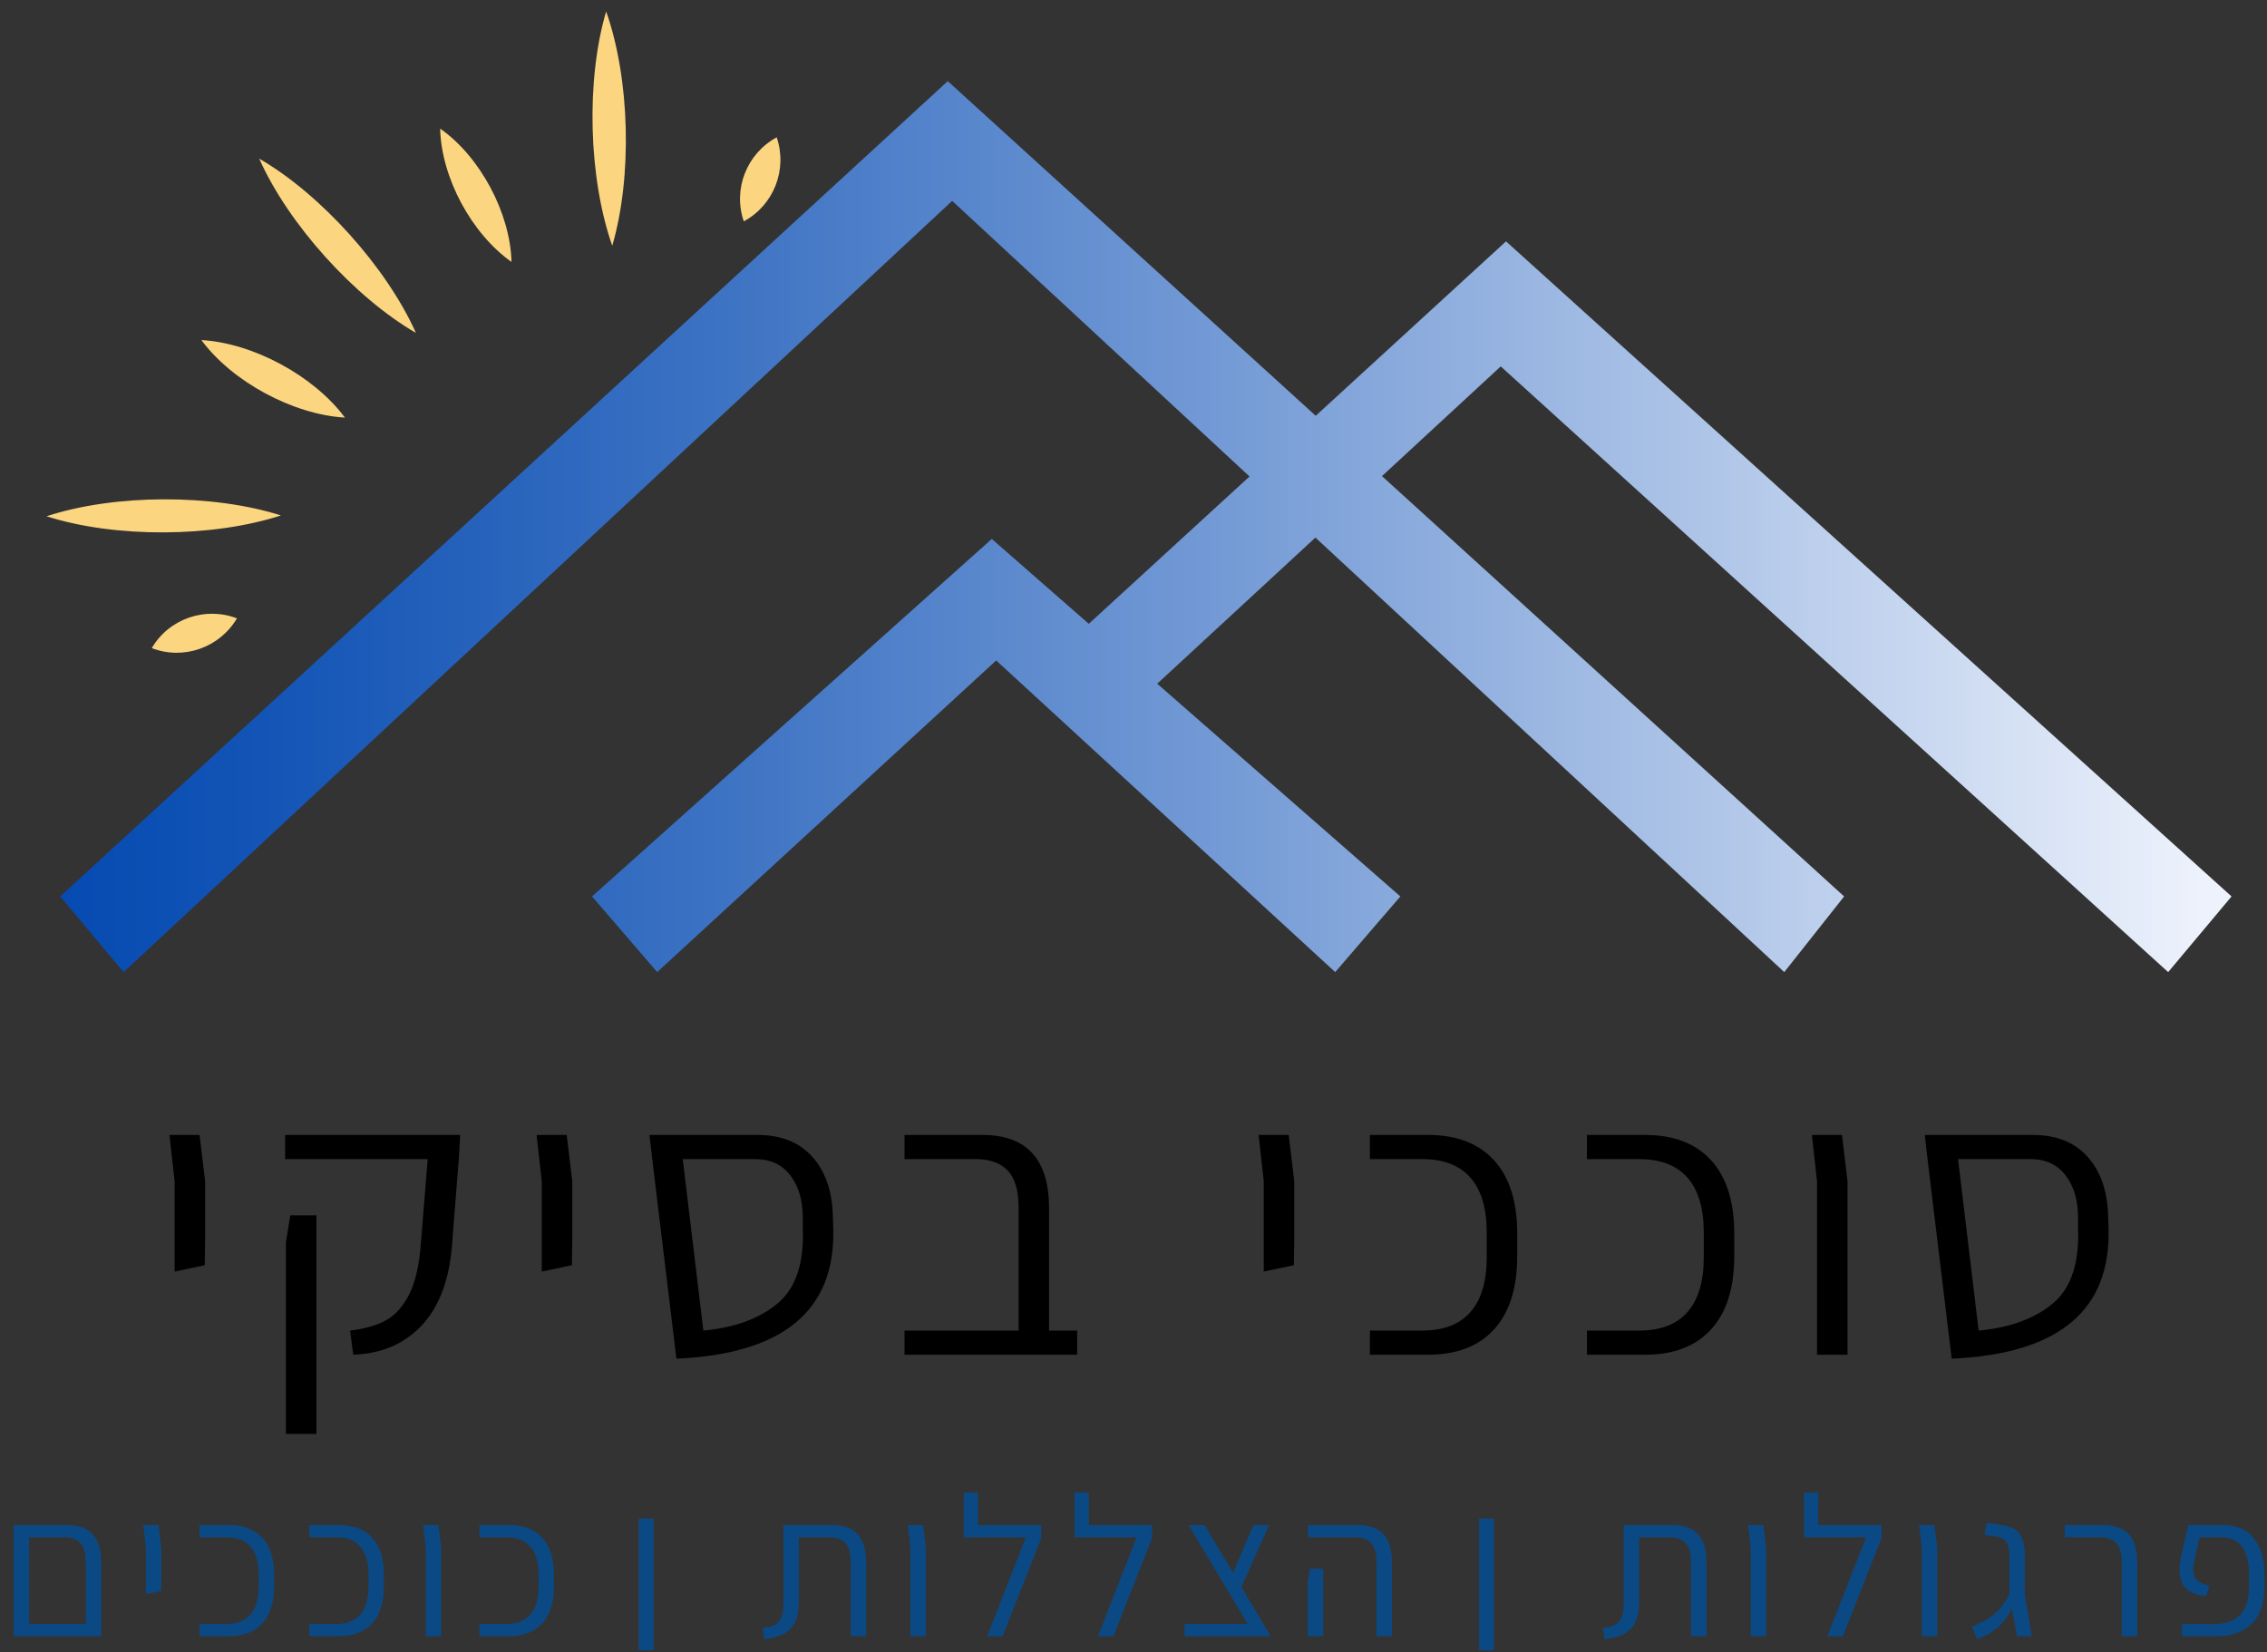 <svg xmlns="http://www.w3.org/2000/svg" width="118" height="86" viewBox="0 0 118 86" fill="none"><rect x="0" y="0" width="118" height="86" fill="#333333" stroke="none"/><path d="M112.855 50.605L116.155 46.666L78.39 12.565L68.484 21.645L49.332 4.224L3.134 46.666L6.434 50.605L49.562 10.457L65.039 24.804L56.672 32.474L51.624 28.056L30.816 46.666L34.208 50.605L51.853 34.381L69.499 50.605L72.89 46.666L59.7 35.124L60.235 35.592L68.469 27.984L92.873 50.605L95.989 46.666L71.934 24.784L78.115 19.073L112.855 50.605Z" fill="url(#paint0_linear_202_3058)"></path><path d="M21.65 17.331C18.438 15.468 14.998 11.654 13.492 8.257C16.708 10.114 20.136 13.938 21.65 17.331Z" fill="#FBD580"></path><path d="M14.624 26.832C11.075 27.988 5.98 28.015 2.422 26.875C5.97 25.711 11.065 25.701 14.624 26.832Z" fill="#FBD580"></path><path d="M31.868 12.794C30.632 9.271 30.491 4.179 31.551 0.596C32.795 4.117 32.919 9.21 31.868 12.794Z" fill="#FBD580"></path><path d="M26.625 13.636C24.544 12.168 22.97 9.245 22.91 6.695C24.993 8.15 26.562 11.097 26.625 13.636Z" fill="#FBD580"></path><path d="M12.334 32.189C11.435 33.713 9.554 34.379 7.9 33.739C8.795 32.209 10.681 31.557 12.334 32.189Z" fill="#FBD580"></path><path d="M40.428 7.149C40.999 8.824 40.278 10.684 38.715 11.522C38.137 9.846 38.871 7.99 40.428 7.149Z" fill="#FBD580"></path><path d="M17.955 21.74C15.257 21.58 12.091 19.879 10.482 17.703C13.182 17.855 16.341 19.57 17.955 21.74Z" fill="#FBD580"></path><path d="M9.089 61.494L8.821 59.082H10.388L10.677 61.494V64.565L10.656 65.864L9.089 66.194V61.493V61.494Z" fill="black"></path><path d="M18.222 69.266C18.95 69.183 19.562 69.011 20.056 68.75C20.551 68.489 20.963 68.036 21.294 67.39C21.623 66.744 21.829 65.837 21.912 64.669L22.262 60.339H14.841V59.082H23.953L23.891 60.215L23.561 64.359C23.465 66.352 22.96 67.864 22.046 68.894C21.131 69.925 19.912 70.468 18.387 70.523L18.222 69.266L18.222 69.266ZM14.882 64.669L15.109 63.267H16.47V74.646H14.882V64.669Z" fill="black"></path><path d="M28.199 61.494L27.931 59.082H29.498L29.787 61.494V64.565L29.766 65.864L28.199 66.194V61.493V61.494Z" fill="black"></path><path d="M35.208 70.729L33.95 60.339L33.806 59.082H39.434C40.643 59.082 41.588 59.456 42.269 60.205C42.949 60.955 43.31 61.975 43.351 63.267L43.371 63.906C43.509 68.207 40.788 70.482 35.208 70.729ZM40.486 67.843C41.434 67.046 41.867 65.72 41.784 63.865V63.37C41.784 62.477 41.568 61.748 41.135 61.185C40.702 60.621 40.094 60.34 39.31 60.34H35.538L36.61 69.266C38.245 69.115 39.537 68.641 40.485 67.844L40.486 67.843Z" fill="black"></path><path d="M56.07 69.266V70.523H47.082V69.266H53.019V62.854C53.019 61.961 52.827 61.319 52.442 60.927C52.057 60.535 51.507 60.339 50.793 60.339H47.082V59.082H51.143C53.452 59.082 54.606 60.36 54.606 62.916V69.266H56.07H56.07Z" fill="black"></path><path d="M65.78 61.494L65.512 59.082H67.079L67.368 61.494V64.565L67.347 65.864L65.78 66.194V61.493V61.494Z" fill="black"></path><path d="M71.305 69.266H74.026C75.139 69.266 75.977 68.943 76.541 68.297C77.104 67.651 77.386 66.703 77.386 65.452V64.153C77.386 62.903 77.104 61.955 76.541 61.309C75.977 60.663 75.139 60.34 74.026 60.34H71.305V59.082H74.335C75.819 59.082 76.963 59.522 77.767 60.401C78.571 61.281 78.973 62.552 78.973 64.215V65.39C78.973 67.053 78.571 68.325 77.767 69.204C76.963 70.084 75.819 70.523 74.335 70.523H71.305V69.266Z" fill="black"></path><path d="M82.602 69.266H85.323C86.436 69.266 87.274 68.943 87.838 68.297C88.401 67.651 88.683 66.703 88.683 65.452V64.153C88.683 62.903 88.401 61.955 87.838 61.309C87.274 60.663 86.436 60.34 85.323 60.34H82.602V59.082H85.632C87.116 59.082 88.26 59.522 89.064 60.401C89.868 61.281 90.27 62.552 90.27 64.215V65.39C90.27 67.053 89.868 68.325 89.064 69.204C88.26 70.084 87.116 70.523 85.632 70.523H82.602V69.266Z" fill="black"></path><path d="M94.579 61.494L94.311 59.082H95.878L96.166 61.494V70.523H94.579V61.494Z" fill="black"></path><path d="M101.588 70.729L100.33 60.339L100.186 59.082H105.814C107.023 59.082 107.968 59.456 108.649 60.205C109.329 60.955 109.689 61.975 109.731 63.267L109.751 63.906C109.889 68.207 107.167 70.482 101.588 70.729ZM106.865 67.843C107.814 67.046 108.246 65.72 108.164 63.865V63.37C108.164 62.477 107.947 61.748 107.514 61.185C107.082 60.621 106.474 60.34 105.69 60.34H101.918L102.99 69.266C104.625 69.115 105.917 68.641 106.865 67.844L106.865 67.843Z" fill="black"></path><path d="M5.268 81.329V85.177H0.711V79.389H3.516C4.684 79.389 5.268 80.035 5.268 81.329ZM4.465 84.541V81.297C4.465 80.846 4.368 80.52 4.173 80.322C3.979 80.124 3.7 80.025 3.339 80.025H1.514V84.54H4.465V84.541Z" fill="#0B4984"></path><path d="M7.594 80.609L7.458 79.389H8.251L8.397 80.609V82.163L8.387 82.82L7.594 82.987V80.609Z" fill="#0B4984"></path><path d="M10.389 84.541H11.765C12.328 84.541 12.752 84.377 13.038 84.05C13.322 83.724 13.465 83.244 13.465 82.611V81.954C13.465 81.322 13.322 80.842 13.038 80.515C12.752 80.188 12.328 80.025 11.765 80.025H10.389V79.389H11.922C12.673 79.389 13.251 79.611 13.658 80.056C14.065 80.501 14.268 81.144 14.268 81.985V82.58C14.268 83.421 14.065 84.064 13.658 84.509C13.252 84.954 12.673 85.177 11.922 85.177H10.389V84.54V84.541Z" fill="#0B4984"></path><path d="M16.104 84.541H17.48C18.043 84.541 18.467 84.377 18.752 84.05C19.037 83.724 19.18 83.244 19.18 82.611V81.954C19.18 81.322 19.037 80.842 18.752 80.515C18.467 80.188 18.043 80.025 17.48 80.025H16.104V79.389H17.637C18.387 79.389 18.966 79.611 19.373 80.056C19.78 80.501 19.983 81.144 19.983 81.985V82.58C19.983 83.421 19.78 84.064 19.373 84.509C18.966 84.954 18.388 85.177 17.637 85.177H16.104V84.54V84.541Z" fill="#0B4984"></path><path d="M22.163 80.609L22.027 79.389H22.82L22.966 80.609V85.177H22.163V80.609Z" fill="#0B4984"></path><path d="M24.957 84.541H26.334C26.897 84.541 27.321 84.377 27.606 84.05C27.891 83.724 28.034 83.244 28.034 82.611V81.954C28.034 81.322 27.891 80.842 27.606 80.515C27.321 80.188 26.897 80.025 26.334 80.025H24.957V79.389H26.491C27.241 79.389 27.82 79.611 28.227 80.056C28.634 80.501 28.837 81.144 28.837 81.985V82.58C28.837 83.421 28.634 84.064 28.227 84.509C27.82 84.954 27.242 85.177 26.491 85.177H24.957V84.54V84.541Z" fill="#0B4984"></path><path d="M33.248 79.053H34.02V85.904H33.248V79.053Z" fill="#0B4984"></path><path d="M39.693 84.749C40.103 84.714 40.386 84.598 40.543 84.4C40.699 84.202 40.778 83.901 40.778 83.498V79.389H43.333C44.501 79.389 45.084 80.035 45.084 81.329V85.177H44.282V81.297C44.282 80.846 44.184 80.52 43.989 80.322C43.795 80.124 43.517 80.025 43.155 80.025H41.581V83.414C41.581 84.026 41.438 84.483 41.153 84.786C40.868 85.088 40.409 85.267 39.776 85.323L39.693 84.749Z" fill="#0B4984"></path><path d="M47.389 80.609L47.254 79.389H48.047L48.193 80.609V85.177H47.389V80.609Z" fill="#0B4984"></path><path d="M54.2 79.389V80.067L52.187 85.177H51.384L53.397 80.025H50.164V77.699H50.904V79.389H54.2Z" fill="#0B4984"></path><path d="M59.967 79.389V80.067L57.954 85.177H57.151L59.164 80.025H55.931V77.699H56.671V79.389H59.967Z" fill="#0B4984"></path><path d="M66.14 85.177H61.656V84.541H64.941L61.864 79.389H62.699L64.179 81.881L65.243 79.389H66.057L64.618 82.611L66.14 85.177H66.14Z" fill="#0B4984"></path><path d="M68.07 82.361L68.185 81.662H68.873V85.177H68.07V82.361ZM71.647 81.297C71.647 80.846 71.55 80.52 71.355 80.322C71.16 80.124 70.882 80.025 70.521 80.025H68.081V79.389H70.698C71.866 79.389 72.45 80.035 72.45 81.328V85.177H71.647V81.297L71.647 81.297Z" fill="#0B4984"></path><path d="M76.986 79.053H77.758V85.904H76.986V79.053Z" fill="#0B4984"></path><path d="M83.431 84.749C83.841 84.714 84.125 84.598 84.281 84.4C84.438 84.202 84.516 83.901 84.516 83.498V79.389H87.071C88.239 79.389 88.823 80.035 88.823 81.329V85.177H88.02V81.297C88.02 80.846 87.922 80.52 87.728 80.322C87.533 80.124 87.255 80.025 86.894 80.025H85.319V83.414C85.319 84.026 85.176 84.483 84.891 84.786C84.606 85.088 84.148 85.267 83.515 85.323L83.431 84.749Z" fill="#0B4984"></path><path d="M91.128 80.609L90.992 79.389H91.785L91.931 80.609V85.177H91.128V80.609Z" fill="#0B4984"></path><path d="M97.937 79.389V80.067L95.924 85.177H95.121L97.134 80.025H93.901V77.699H94.642V79.389H97.937Z" fill="#0B4984"></path><path d="M100.034 80.609L99.898 79.389H100.691L100.837 80.609V85.177H100.034V80.609Z" fill="#0B4984"></path><path d="M104.987 85.177L104.727 83.758C104.525 84.141 104.276 84.461 103.981 84.718C103.685 84.975 103.332 85.177 102.922 85.323L102.63 84.676C103.096 84.509 103.489 84.29 103.809 84.019C104.128 83.748 104.389 83.4 104.591 82.976V81.057C104.591 80.71 104.547 80.458 104.461 80.301C104.374 80.145 104.208 80.046 103.965 80.004L103.298 79.9L103.413 79.274L104.289 79.409C104.692 79.472 104.977 79.628 105.144 79.879C105.311 80.129 105.394 80.501 105.394 80.995V83.008L105.759 85.177H104.987Z" fill="#0B4984"></path><path d="M110.441 81.297C110.441 80.846 110.344 80.52 110.149 80.322C109.954 80.124 109.676 80.025 109.315 80.025H107.469V79.389H109.492C110.66 79.389 111.245 80.035 111.245 81.328V85.177H110.441V81.297L110.441 81.297Z" fill="#0B4984"></path><path d="M113.57 84.541H115.28C115.823 84.541 116.255 84.389 116.579 84.087C116.902 83.785 117.064 83.286 117.064 82.591V81.954C117.064 81.322 116.942 80.842 116.699 80.515C116.455 80.188 116.087 80.025 115.593 80.025H114.498L114.227 81.183C114.185 81.377 114.164 81.551 114.164 81.704C114.164 81.941 114.229 82.125 114.357 82.257C114.486 82.389 114.7 82.483 114.999 82.538L114.832 83.091C114.345 83.042 113.992 82.905 113.773 82.679C113.554 82.453 113.445 82.138 113.445 81.735C113.445 81.54 113.466 81.335 113.507 81.12L113.904 79.388H115.729C116.403 79.388 116.926 79.611 117.298 80.056C117.67 80.501 117.86 81.141 117.867 81.975V82.559C117.867 83.463 117.641 84.125 117.189 84.545C116.737 84.966 116.146 85.176 115.416 85.176H113.57V84.54L113.57 84.541Z" fill="#0B4984"></path><defs><linearGradient id="paint0_linear_202_3058" x1="3.134" y1="27.415" x2="116.155" y2="27.415" gradientUnits="userSpaceOnUse"><stop stop-color="#064BB2"></stop><stop offset="0.099" stop-color="#1455B6"></stop><stop offset="0.287" stop-color="#3970C2"></stop><stop offset="0.544" stop-color="#769CD6"></stop><stop offset="0.858" stop-color="#C9D8F0"></stop><stop offset="0.986" stop-color="#EDF2FC"></stop></linearGradient></defs></svg>